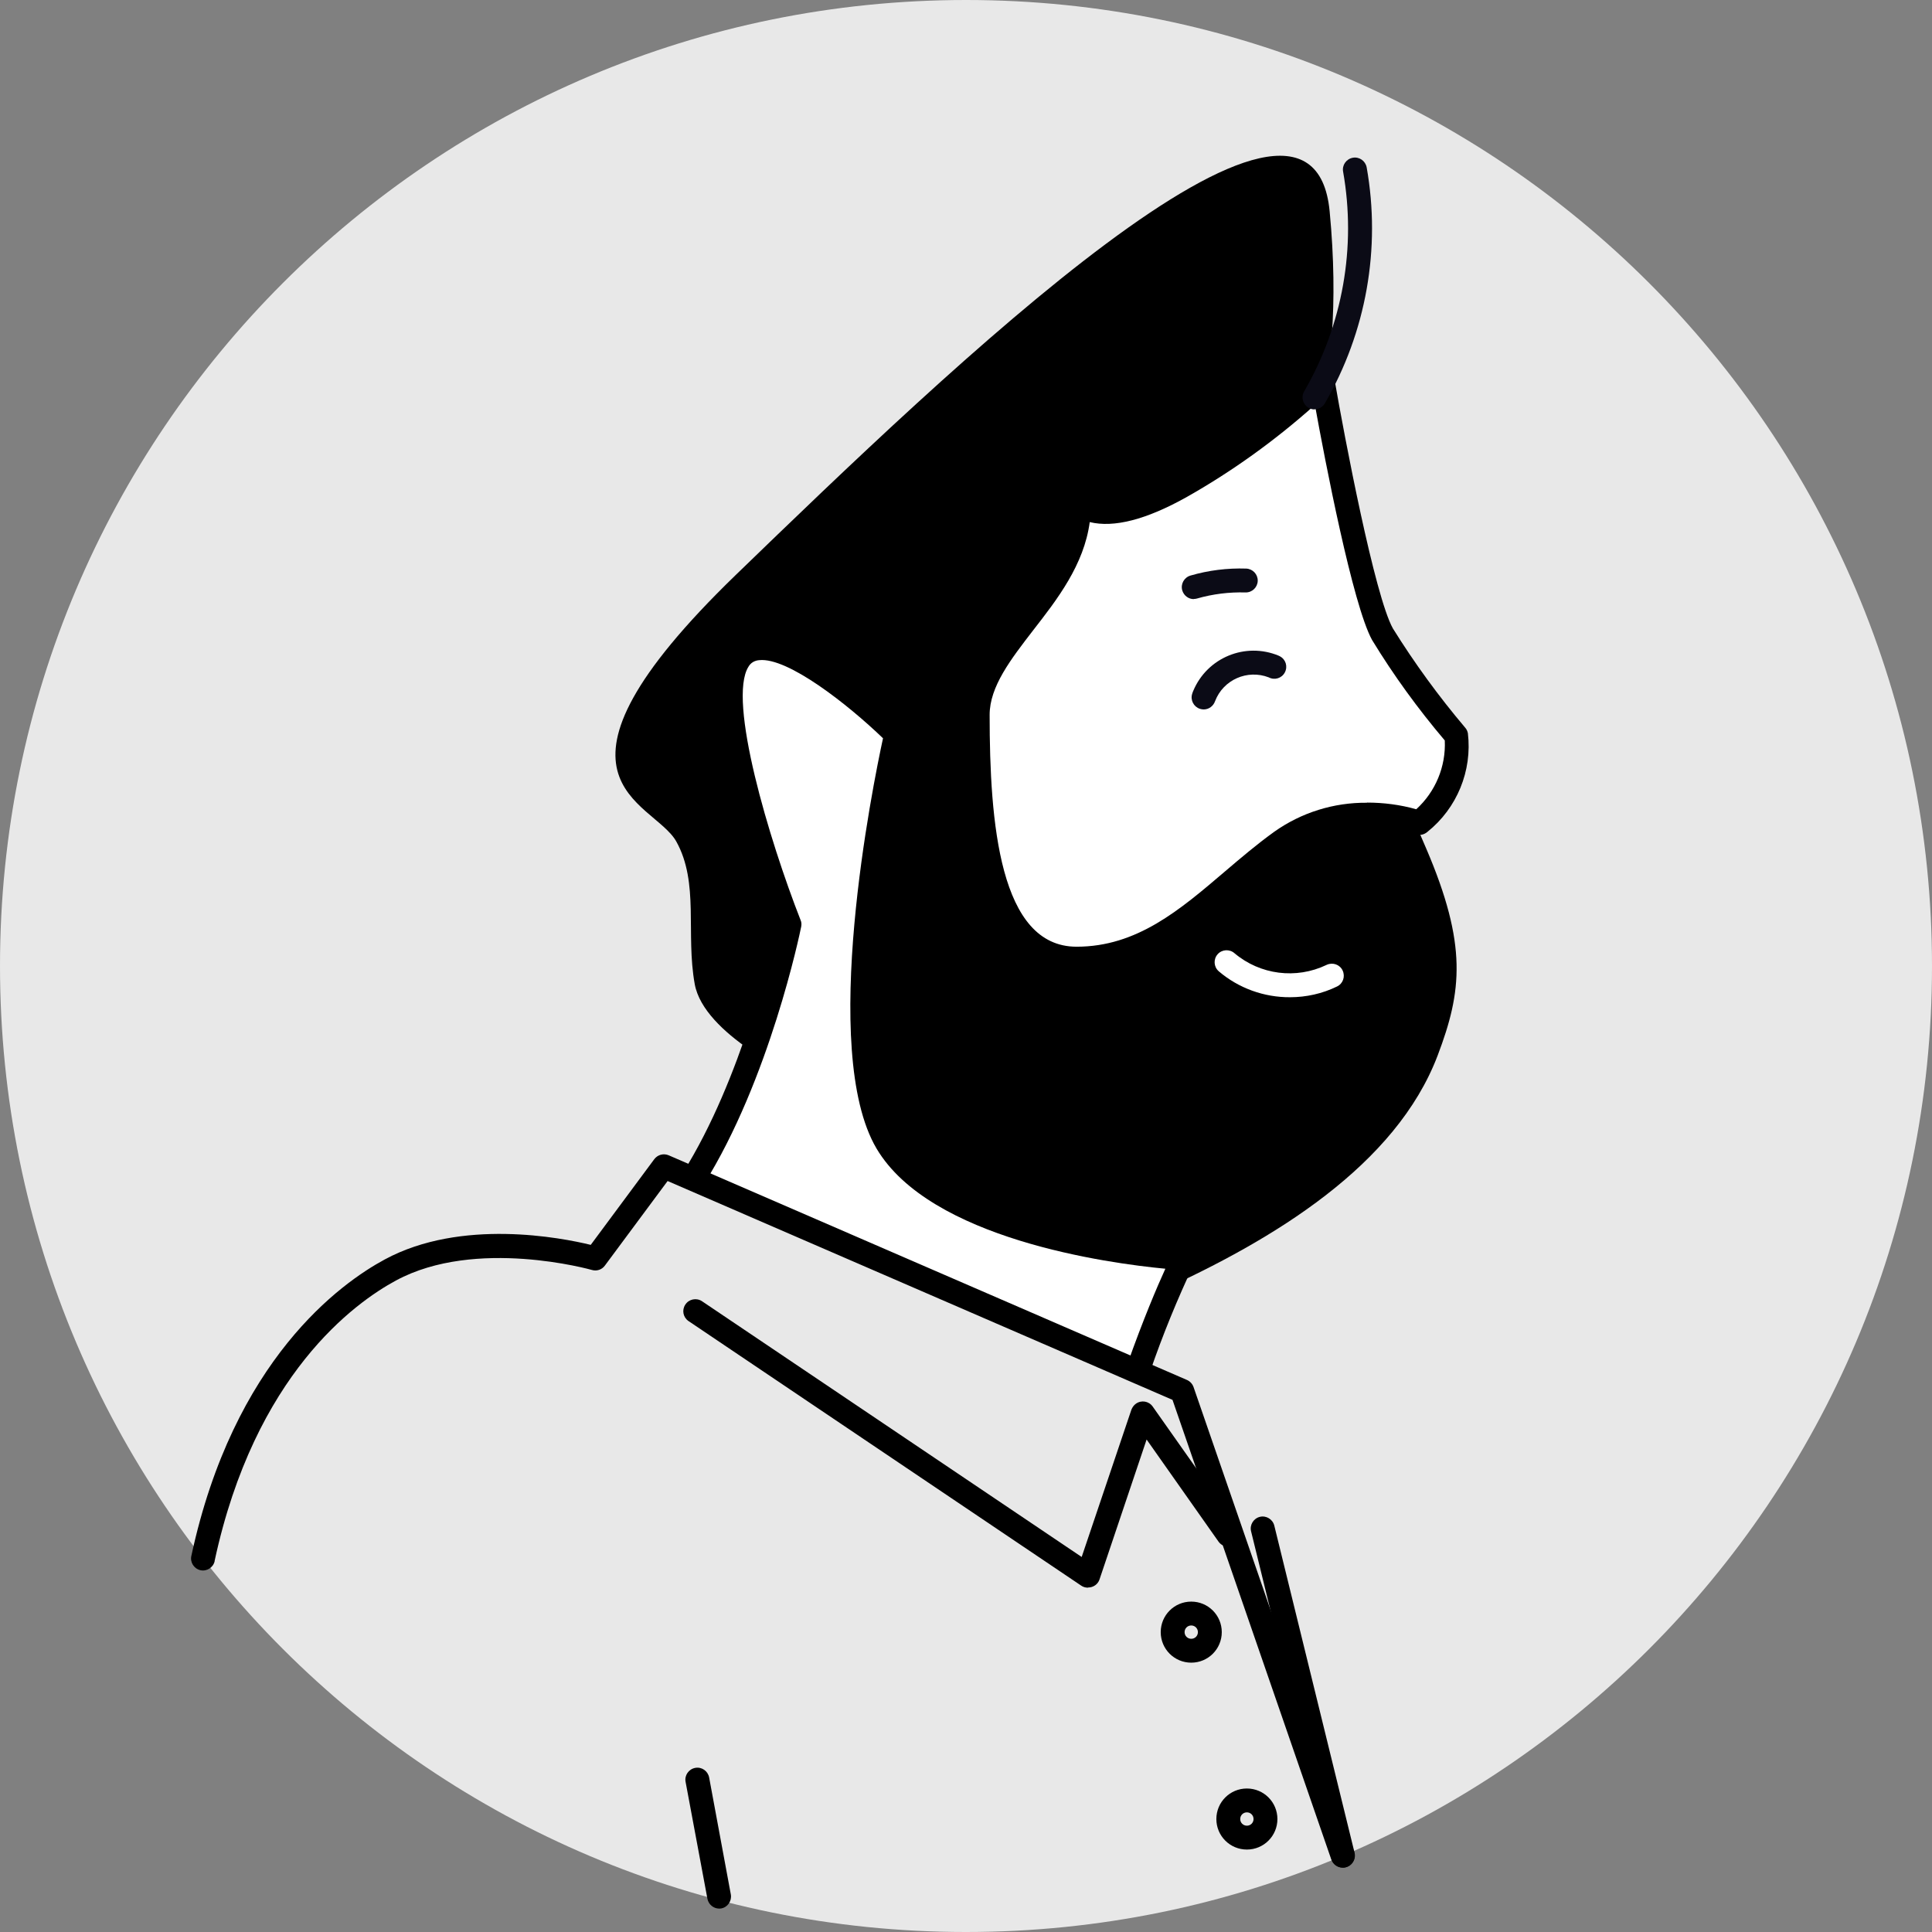 <?xml version="1.0" encoding="UTF-8"?>
<svg id="Calque_1" data-name="Calque 1" xmlns="http://www.w3.org/2000/svg" xmlns:xlink="http://www.w3.org/1999/xlink" viewBox="0 0 124.67 124.67">
  <rect x="0" y="0" width="124.67" height="124.67" fill="#808080" stroke="none"/>
  <defs>
    <style>
      .cls-1 {
        fill: none;
      }

      .cls-2 {
        fill: #0b0b16;
      }

      .cls-3 {
        fill: #f0af9b;
      }

      .cls-4 {
        fill: #fff;
      }

      .cls-5 {
        clip-path: url(#clippath);
      }

      .cls-6 {
        fill: #e8e8e8;
      }
    </style>
    <clipPath id="clippath">
      <rect class="cls-1" width="124.67" height="124.67"/>
    </clipPath>
  </defs>
  <g class="cls-5">
    <g id="Groupe_878" data-name="Groupe 878">
      <path id="Tracé_222" data-name="Tracé 222" class="cls-6" d="M0,62.33c0,34.43,27.91,62.34,62.33,62.34,34.43,0,62.34-27.91,62.34-62.33C124.67,27.91,96.76,0,62.34,0c0,0,0,0,0,0C27.91,0,0,27.91,0,62.33"/>
      <path id="Tracé_223" data-name="Tracé 223" class="cls-3" d="M83.13,50.15c1.72-1.4,4.11-1.66,6.09-.65l.16-.27c-2.09-1.07-4.62-.8-6.45.68l.19.25Z"/>
      <path id="Tracé_224" data-name="Tracé 224" d="M85.76,52.15c0,.66.53,1.19,1.19,1.19.66,0,1.19-.53,1.19-1.19s-.53-1.19-1.19-1.19c-.66,0-1.19.53-1.19,1.19"/>
      <path id="Tracé_225" data-name="Tracé 225" d="M51.36,69.44s-5.94-2.67-6.53-5.94.3-6.53-1.19-9.2-9.95-3.86,3.86-17.22S84.62,1.3,85.8,13.63s-2.23,17.22-2.38,19.15,5.94,15.74,8.61,21.97,2.31,9.22.74,13.36c-2.69,7.08-10.54,11.88-18.11,15.29s-21.53-5.79-23.31-13.96"/>
      <path id="Tracé_226" data-name="Tracé 226" class="cls-4" d="M91.59,53.11c-2.99-1-6.28-.56-8.91,1.19-4.16,2.97-7.57,7.57-13.21,7.57s-6.38-8.29-6.38-15.74c0-4.45,6.53-7.86,6.53-13.51,0-.3,1.19,1.78,6.53-1.19,3.34-1.89,6.43-4.18,9.2-6.83,0,0,2.38,13.66,3.86,16.33,1.42,2.29,3.01,4.48,4.75,6.53.22,2.16-.67,4.29-2.38,5.64"/>
      <path id="Tracé_227" data-name="Tracé 227" d="M69.47,62.64c4.47,0,7.58-2.66,10.59-5.24,1-.85,2.03-1.73,3.07-2.48,2.42-1.59,5.44-1.99,8.19-1.09.27.1.57.04.79-.15,1.91-1.53,2.9-3.94,2.61-6.37-.03-.13-.08-.25-.17-.35-1.71-2.02-3.27-4.16-4.67-6.41-1.17-2.1-3.12-12.32-3.77-16.09-.07-.42-.47-.7-.89-.63-.16.03-.3.1-.41.21-2.73,2.59-5.76,4.84-9.03,6.7-1.49.83-4.21,2.09-5.62,1.23-.26-.19-.61-.22-.9-.07-.25.15-.4.41-.4.7,0,2.73-1.73,4.95-3.4,7.11-1.61,2.08-3.14,4.04-3.14,6.4,0,7.69.81,16.51,7.15,16.51M88.21,51.8c-2.14-.02-4.23.63-5.98,1.87-1.1.79-2.16,1.69-3.18,2.56-2.93,2.5-5.69,4.86-9.58,4.86-4.97,0-5.61-8-5.61-14.96,0-1.83,1.37-3.59,2.81-5.46,1.55-1.99,3.28-4.22,3.65-6.98,1.56.38,3.64-.16,6.21-1.59,2.98-1.68,5.77-3.69,8.32-5.97.65,3.59,2.44,12.91,3.69,15.17,1.39,2.28,2.96,4.44,4.69,6.48.08,1.68-.6,3.31-1.84,4.44-1.03-.29-2.1-.43-3.18-.43"/>
      <path id="Tracé_228" data-name="Tracé 228" class="cls-2" d="M84.82,26.41c.27,0,.53-.14.67-.38,2.67-4.6,3.63-10,2.7-15.23-.08-.42-.48-.7-.9-.62-.42.08-.7.48-.62.9h0c.86,4.87-.03,9.89-2.51,14.17-.22.37-.09.84.27,1.06.12.07.25.11.39.11"/>
      <path id="Tracé_229" data-name="Tracé 229" class="cls-4" d="M83.24,64.35c1.05,0,2.09-.23,3.03-.69.39-.18.55-.64.37-1.03-.18-.39-.64-.55-1.03-.37,0,0-.02,0-.02.01-1.95.93-4.27.64-5.93-.76-.32-.28-.81-.25-1.09.07-.28.32-.25.81.07,1.09,0,0,0,0,.01.01,1.28,1.09,2.92,1.68,4.6,1.67"/>
      <path id="Tracé_230" data-name="Tracé 230" class="cls-2" d="M53.1,52.89c.41,0,.75-.33.77-.74.09-2.46-.93-4.82-2.79-6.43-.32-.28-.81-.24-1.09.08-.28.32-.24.81.08,1.09,1.49,1.31,2.32,3.22,2.26,5.2-.02.42.31.78.74.8h.03"/>
      <path id="Tracé_231" data-name="Tracé 231" class="cls-2" d="M77.67,45.78c.34,0,.63-.22.74-.54.53-1.38,2.08-2.06,3.46-1.53,0,0,0,0,0,0,.38.2.84.06,1.04-.32.2-.38.06-.84-.32-1.04-.03-.01-.05-.03-.08-.04-2.15-.89-4.61.12-5.51,2.27-.03.06-.05.13-.07.19-.13.41.1.84.5.97.08.02.15.04.23.04"/>
      <path id="Tracé_232" data-name="Tracé 232" class="cls-2" d="M77.04,38.65c.07,0,.15-.01.21-.03,1.01-.29,2.07-.42,3.12-.39.43.01.78-.33.79-.75.01-.42-.32-.77-.74-.79-1.22-.04-2.43.11-3.6.45-.41.12-.65.55-.53.96.1.33.4.56.74.56"/>
      <path id="Tracé_233" data-name="Tracé 233" class="cls-4" d="M44.74,76.05c4.25-6.76,6.2-16.42,6.2-16.42,0,0-5.38-13.76-3.29-17.05s10.17,4.79,10.17,4.79c0,0-4.49,19.74-.6,26.32s19.15,7.48,19.15,7.48c-1.1,2.31-2.07,4.69-2.9,7.11l-28.73-12.23Z"/>
      <path id="Tracé_234" data-name="Tracé 234" d="M73.47,89.06c.33,0,.62-.21.73-.51.82-2.39,1.78-4.74,2.86-7.02.19-.38.04-.85-.35-1.04-.09-.05-.2-.07-.3-.08-.15,0-14.89-.95-18.53-7.1-3.69-6.24.64-25.57.69-25.76.06-.26-.02-.53-.21-.72-.63-.63-6.26-6.14-9.55-5.78-.75.07-1.42.49-1.82,1.13-2.15,3.38,2.29,15.33,3.14,17.53-.32,1.46-2.28,9.93-6.05,15.94-.22.37-.1.84.27,1.06.35.21.81.11,1.04-.24,4.27-6.8,6.23-16.27,6.31-16.67.03-.15.02-.3-.04-.43-2.03-5.18-4.73-14.2-3.36-16.35.14-.25.4-.4.69-.42,1.84-.2,5.74,2.87,7.99,5.04-.65,3-4.14,20.16-.42,26.47,3.46,5.85,14.95,7.41,18.64,7.76-.53,1.16-1.43,3.27-2.46,6.18-.14.4.07.84.47.99.08.03.17.04.25.04"/>
      <path id="Tracé_235" data-name="Tracé 235" d="M86.65,120.52c.43,0,.77-.35.77-.77,0-.09-.01-.17-.04-.25l-10.36-29.99c-.07-.2-.22-.37-.42-.46l-33.45-14.5c-.33-.14-.71-.04-.93.25l-4.1,5.53c-1.88-.46-8.35-1.73-13.29.94-2.84,1.53-9.75,6.46-12.48,19.12-.1.41.16.83.57.93.41.1.83-.16.93-.57,0-.01,0-.02,0-.03,2.59-12.03,9.05-16.66,11.7-18.09,5.16-2.79,12.58-.7,12.65-.68.31.09.64-.02.83-.28l4.05-5.46,32.58,14.12,10.25,29.67c.11.31.4.52.73.52"/>
      <path id="Tracé_236" data-name="Tracé 236" d="M70.22,102.44c.33,0,.63-.21.73-.52l3.04-9.03,4.64,6.59c.25.35.73.43,1.08.19.35-.25.43-.73.19-1.08h0l-5.52-7.83c-.25-.35-.73-.43-1.08-.18-.13.09-.23.23-.29.38l-3.21,9.51-24.51-16.51c-.36-.23-.84-.13-1.07.23-.23.35-.14.81.2,1.05l25.35,17.08c.13.09.28.13.43.13"/>
      <path id="Tracé_237" data-name="Tracé 237" d="M46.4,123.16s.1,0,.14-.01c.42-.08.69-.48.62-.9l-1.4-7.55c-.08-.42-.48-.7-.9-.62-.42.08-.7.48-.62.9h0l1.41,7.55c.07.36.39.63.76.63"/>
      <path id="Tracé_238" data-name="Tracé 238" d="M76.87,107.29c1.09,0,1.97-.88,1.97-1.97,0-1.09-.88-1.97-1.97-1.97-1.09,0-1.97.88-1.97,1.97,0,1.09.88,1.97,1.97,1.97M76.87,104.89c.24,0,.43.19.43.43s-.19.43-.43.43-.43-.19-.43-.43c0-.24.19-.43.43-.43"/>
      <path id="Tracé_239" data-name="Tracé 239" d="M80.46,119.35c1.09,0,1.97-.88,1.97-1.97s-.88-1.97-1.97-1.97c-1.09,0-1.97.88-1.97,1.97,0,1.09.88,1.97,1.97,1.97M80.46,116.95c.24,0,.43.19.43.43,0,.24-.19.43-.43.43-.24,0-.43-.19-.43-.43,0-.24.19-.43.43-.43"/>
      <path id="Tracé_240" data-name="Tracé 240" d="M86.66,120.51c.06,0,.12,0,.18-.02.41-.1.67-.52.57-.93l-5.18-21.11c-.1-.41-.52-.67-.93-.57-.41.1-.67.52-.57.93h0l5.18,21.11c.09.34.39.59.75.59"/>
    </g>
  </g>
</svg>